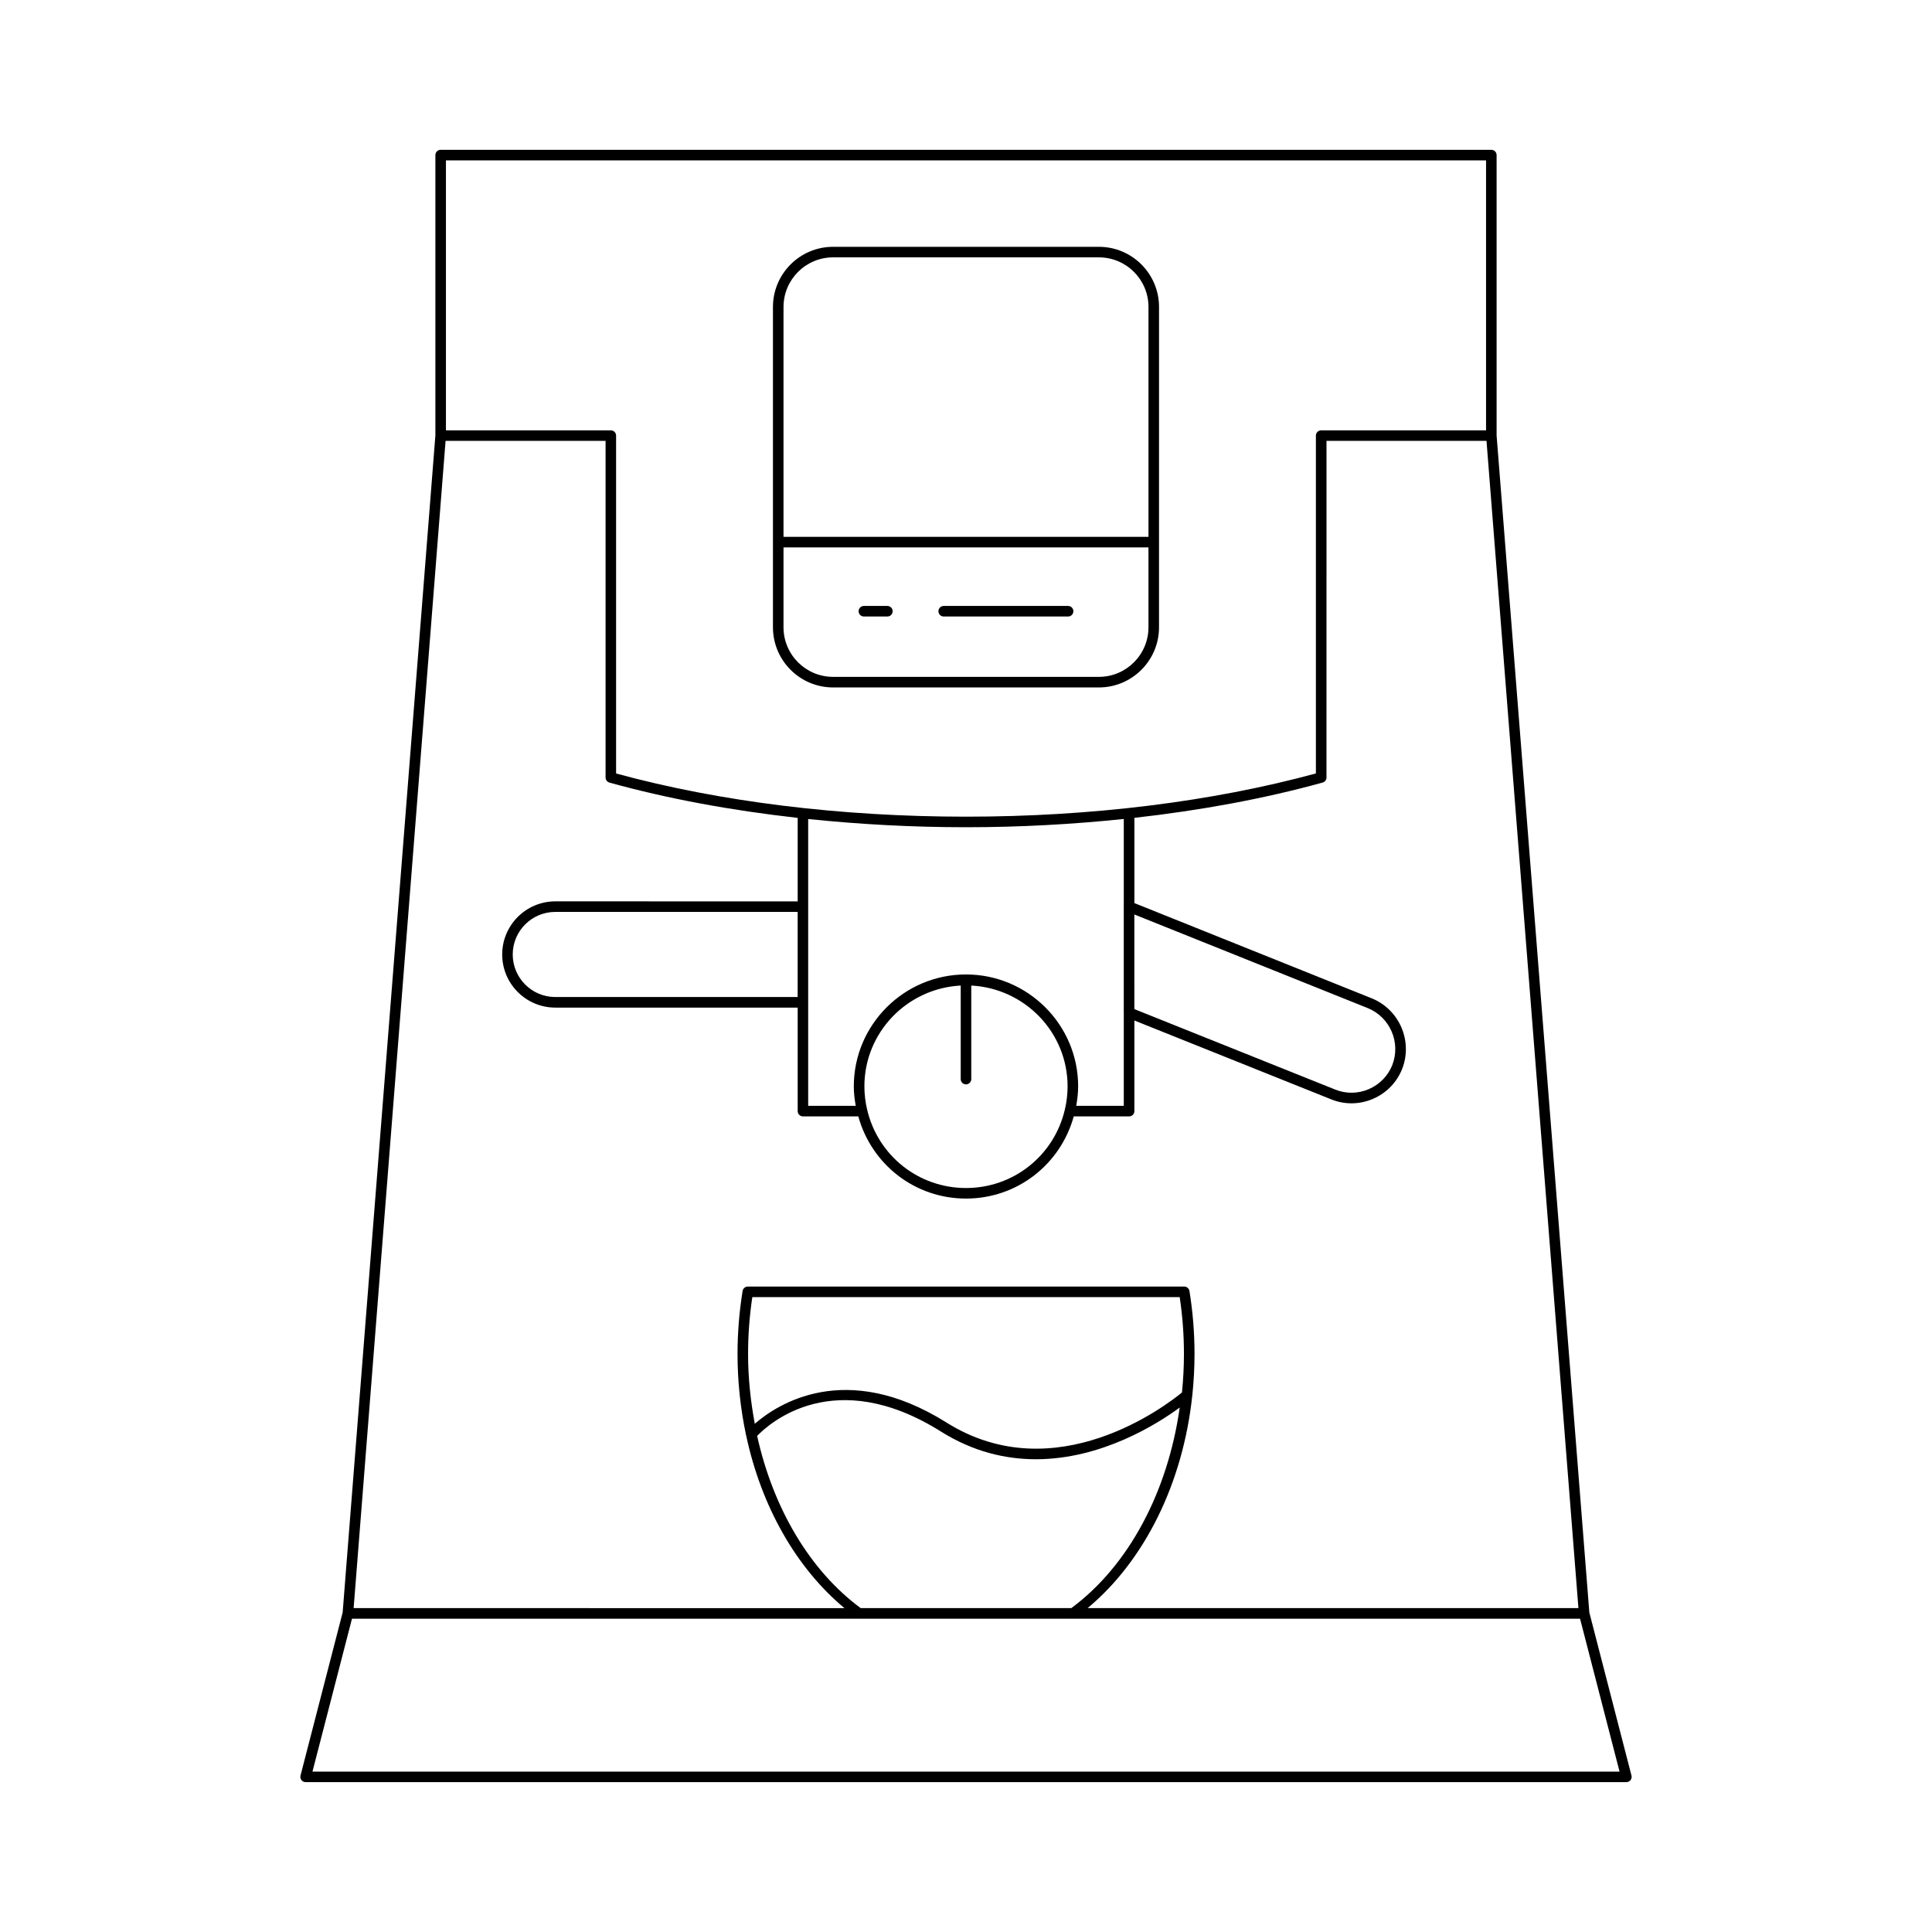 <?xml version="1.0" encoding="UTF-8"?>
<!-- Uploaded to: ICON Repo, www.svgrepo.com, Generator: ICON Repo Mixer Tools -->
<svg fill="#000000" width="800px" height="800px" version="1.1" viewBox="144 144 512 512" xmlns="http://www.w3.org/2000/svg">
 <g>
  <path d="m364.77 326.18h70.453c8.785 0 15.93-7.152 15.93-15.934l0.004-84.902c0-8.785-7.144-15.934-15.93-15.934h-70.457c-8.785 0-15.93 7.152-15.93 15.934v84.898c0 8.785 7.144 15.938 15.93 15.938zm-13.129-100.84c0-7.242 5.891-13.137 13.133-13.137h70.453c7.242 0 13.133 5.894 13.133 13.137v60.926h-96.719zm0 63.727h96.715v21.172c0 7.242-5.891 13.137-13.133 13.137h-70.453c-7.242 0-13.133-5.894-13.133-13.137z"/>
  <path d="m372.94 307.38h6.223c0.773 0 1.398-0.629 1.398-1.398 0-0.77-0.625-1.398-1.398-1.398h-6.223c-0.773 0-1.398 0.629-1.398 1.398 0 0.77 0.625 1.398 1.398 1.398z"/>
  <path d="m394.09 307.38h32.969c0.773 0 1.398-0.629 1.398-1.398 0-0.77-0.625-1.398-1.398-1.398h-32.969c-0.773 0-1.398 0.629-1.398 1.398 0 0.77 0.625 1.398 1.398 1.398z"/>
  <path d="m539.22 183.7h-278.44c-0.773 0-1.398 0.629-1.398 1.398v74.301l-24.574 311.92-11.168 43.215c-0.105 0.422-0.016 0.863 0.25 1.207 0.266 0.34 0.676 0.543 1.105 0.543h350.01c0.434 0 0.844-0.203 1.105-0.543 0.266-0.344 0.355-0.789 0.25-1.207l-11.168-43.215-24.574-311.92v-74.301c0-0.77-0.625-1.398-1.398-1.398zm-277.04 2.801h275.64v71.543h-43.695c-0.773 0-1.398 0.629-1.398 1.398v89.527c-27.551 7.5-59.586 11.457-92.727 11.457-33.262 0-65.293-3.957-92.727-11.445v-89.539c0-0.77-0.625-1.398-1.398-1.398h-43.695zm182.43 199.84 61.84 24.809c5.934 2.394 8.852 9.184 6.504 15.145-1.16 2.875-3.379 5.129-6.238 6.352-2.863 1.219-6.023 1.258-8.906 0.086l-53.195-21.309zm-2.797 26.035v24.68h-12.605c0.305-1.707 0.512-3.445 0.512-5.148 0-16.355-13.332-29.668-29.727-29.668-16.391 0-29.727 13.312-29.727 29.668 0 1.703 0.207 3.445 0.512 5.148h-12.602v-76.008c13.559 1.41 27.562 2.176 41.82 2.176 14.238 0 28.246-0.77 41.816-2.188v23.223c0 0.004-0.004 0.008-0.004 0.012v28.098c0 0.004 0.004 0.004 0.004 0.008zm-41.816 18.996c0.773 0 1.398-0.629 1.398-1.398v-24.793c14.188 0.742 25.527 12.391 25.527 26.727 0 2.062-0.258 4.211-0.746 6.227-2.894 12.191-13.664 20.703-26.18 20.703-12.52 0-23.285-8.512-26.18-20.707-0.488-2.012-0.746-4.16-0.746-6.223 0-14.336 11.34-25.984 25.527-26.727v24.793c-0.004 0.77 0.625 1.398 1.398 1.398zm173.2 182.12h-346.39l10.473-40.523h325.45zm-179.85-90.125c8.551 5.363 17.137 7.348 25.164 7.348 17.418 0 32.152-9.32 38.125-13.707-3.152 22.297-13.496 41.906-28.73 53.16h-55.816c-13.5-9.973-23.203-26.492-27.441-45.641 3.113-3.231 20.414-18.91 48.699-1.16zm-49.32-2.055c-1.117-5.996-1.781-12.188-1.781-18.523 0-4.992 0.379-10.043 1.125-15.039h113.26c0.75 4.996 1.125 10.047 1.125 15.039 0 3.453-0.184 6.867-0.523 10.23-3.871 3.191-33.453 26.133-62.398 7.973-26.828-16.836-44.988-4.742-50.805 0.32zm218.27 48.855h-130.07c15.133-12.59 25.277-33.176 27.734-56.312 0.004-0.035 0.012-0.059 0.016-0.094 0.379-3.606 0.582-7.269 0.582-10.969 0-5.531-0.449-11.137-1.344-16.664-0.109-0.68-0.695-1.176-1.379-1.176h-115.66c-0.688 0-1.27 0.496-1.379 1.176-0.895 5.527-1.344 11.129-1.344 16.664 0 7.356 0.781 14.559 2.242 21.453 0.004 0.043 0.027 0.078 0.031 0.121 4.012 18.824 13.262 35.156 26.059 45.805l-130.07-0.004 24.367-309.33h42.402v89.207c0 0.629 0.418 1.18 1.023 1.352 15.363 4.262 32.211 7.375 49.887 9.352v22.129l-64.23-0.008c-7.762 0-14.078 6.312-14.078 14.078 0 7.762 6.312 14.078 14.078 14.078h64.23v27.434c0 0.77 0.625 1.398 1.398 1.398h14.664c3.57 12.863 15.109 21.777 28.547 21.777 13.441 0 24.98-8.922 28.551-21.777h14.668c0.773 0 1.398-0.629 1.398-1.398v-24.016l52.148 20.891c1.738 0.707 3.559 1.055 5.383 1.055 1.918 0 3.84-0.387 5.664-1.164 3.551-1.516 6.301-4.312 7.742-7.883 0-0.004 0.004-0.004 0.004-0.012 2.918-7.387-0.695-15.805-8.059-18.773l-62.879-25.23v-22.59c17.633-1.977 34.477-5.09 49.879-9.348 0.605-0.168 1.027-0.723 1.027-1.352l0.004-89.199h42.402zm-206.91-184.5v22.555h-64.234c-6.219 0-11.277-5.059-11.277-11.277 0-6.223 5.059-11.277 11.277-11.277z"/>
 </g>
</svg>